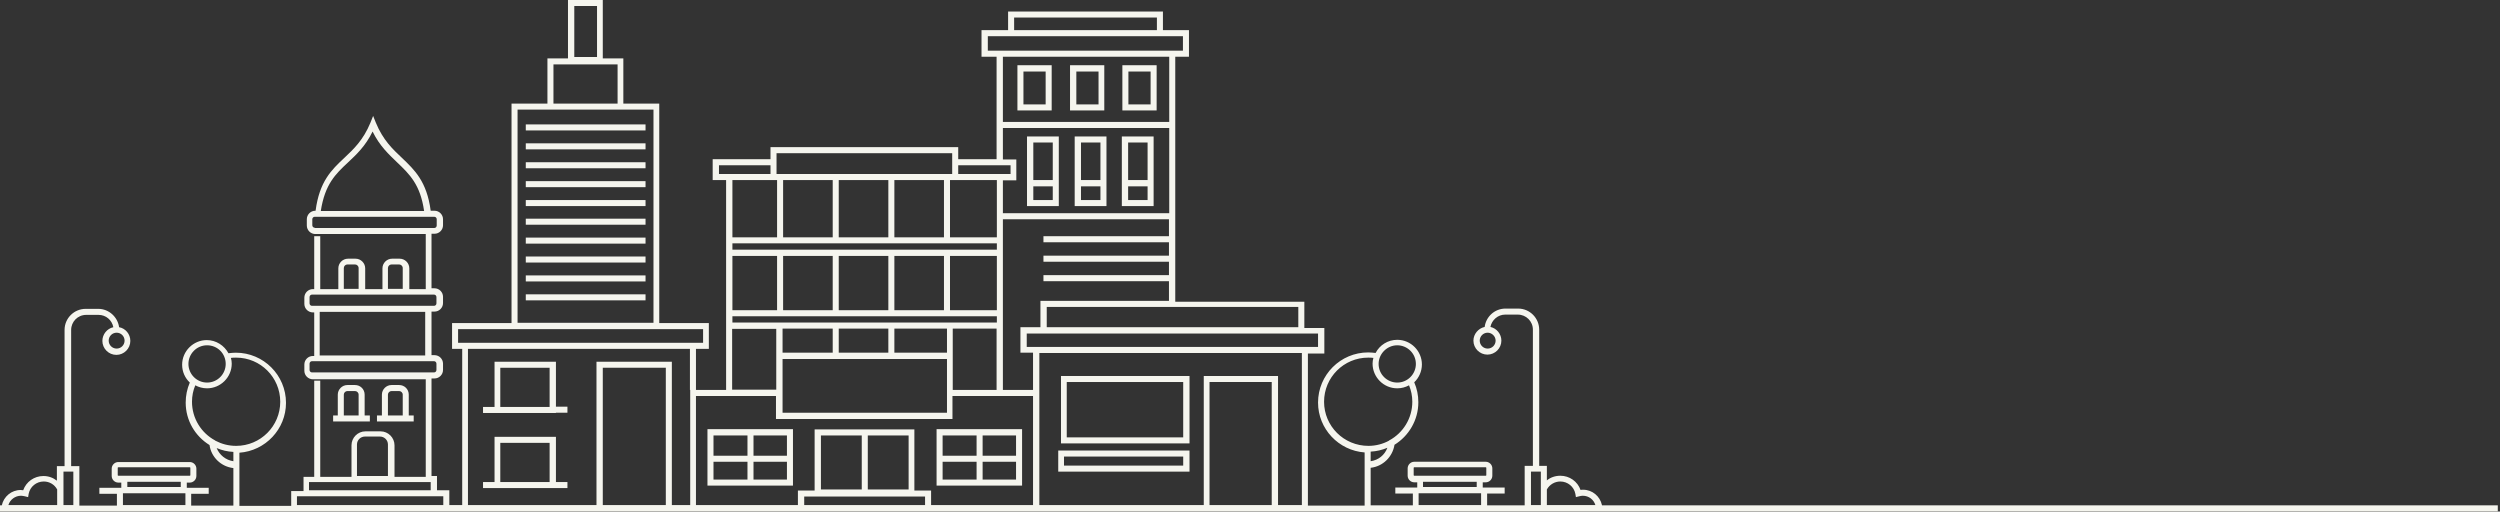 <?xml version="1.0" encoding="UTF-8"?> <svg xmlns="http://www.w3.org/2000/svg" width="909" height="186" viewBox="0 0 909 186" fill="none"><rect x="0" y="0" width="909" height="186" fill="#333333" stroke="none"/><path d="M340.539 176.565H371.627V156.039H340.539V176.565ZM357.279 158.331H369.435V165.704H357.279V158.331ZM357.279 167.896H369.435V174.373H357.279V167.896ZM342.731 158.331H355.087V165.704H342.731V158.331ZM342.731 167.896H355.087V174.373H342.731V167.896Z" fill="#F5F5EE"></path><path d="M257.234 176.565H288.323V156.039H257.234V176.565ZM273.974 158.331H286.131V165.704H273.974V158.331ZM273.974 167.896H286.131V174.373H273.974V167.896ZM259.426 158.331H271.782V165.704H259.426V158.331ZM259.426 167.896H271.782V174.373H259.426V167.896Z" fill="#F5F5EE"></path><path d="M234.717 107.016H191.174V109.208H234.717V107.016Z" fill="#F5F5EE"></path><path d="M234.717 100.141H191.174V102.333H234.717V100.141Z" fill="#F5F5EE"></path><path d="M234.717 93.266H191.174V95.458H234.717V93.266Z" fill="#F5F5EE"></path><path d="M234.717 86.39H191.174V88.582H234.717V86.39Z" fill="#F5F5EE"></path><path d="M234.717 79.515H191.174V81.707H234.717V79.515Z" fill="#F5F5EE"></path><path d="M234.717 72.738H191.174V74.93H234.717V72.738Z" fill="#F5F5EE"></path><path d="M234.717 65.863H191.174V68.055H234.717V65.863Z" fill="#F5F5EE"></path><path d="M234.717 58.988H191.174V61.18H234.717V58.988Z" fill="#F5F5EE"></path><path d="M234.717 52.113H191.174V54.305H234.717V52.113Z" fill="#F5F5EE"></path><path d="M234.717 45.237H191.174V47.429H234.717V45.237Z" fill="#F5F5EE"></path><path d="M129.096 139.997H126.306C124.413 139.997 122.819 141.591 122.819 143.485V151.057H121.125V153.249H122.819H132.584H134.477V151.057H132.584V143.485C132.584 141.492 130.99 139.997 129.096 139.997ZM130.392 151.057H125.011V143.485C125.011 142.787 125.609 142.189 126.306 142.189H129.096C129.794 142.189 130.392 142.787 130.392 143.485V151.057Z" fill="#F5F5EE"></path><path d="M145.137 139.997H142.347C140.454 139.997 138.86 141.591 138.86 143.485V151.057H137.066V153.249H138.86H148.625H150.418V151.057H148.625V143.485C148.625 141.492 147.031 139.997 145.137 139.997ZM146.433 151.057H141.052V143.485C141.052 142.787 141.65 142.189 142.347 142.189H145.137C145.835 142.189 146.433 142.787 146.433 143.485V151.057Z" fill="#F5F5EE"></path><path d="M202.134 150.061H206.319V147.869H202.134V131.527H179.814V147.968H175.629V150.16H179.814H202.134V150.061ZM181.906 133.719H199.842V147.968H181.906V133.719Z" fill="#F5F5EE"></path><path d="M202.134 177.463H206.319V175.271H202.134V158.83H179.814V175.271H175.629V177.463H179.814H202.134ZM181.906 161.022H199.842V175.271H181.906V161.022Z" fill="#F5F5EE"></path><path d="M369.934 40.156H382.389V23.715H369.934V40.156ZM372.126 26.007H380.197V37.964H372.126V26.007Z" fill="#F5F5EE"></path><path d="M389.064 40.156H401.52V23.715H389.064V40.156ZM391.356 26.007H399.427V37.964H391.356V26.007Z" fill="#F5F5EE"></path><path d="M408.096 40.156H420.551V23.715H408.096V40.156ZM410.288 26.007H418.359V37.964H410.288V26.007Z" fill="#F5F5EE"></path><path d="M384.978 49.622H373.42V74.931H384.978V49.622ZM382.786 72.739H375.712V67.757H382.786V72.739ZM382.786 65.465H375.712V51.814H382.786V65.465Z" fill="#F5F5EE"></path><path d="M402.314 49.622H390.756V74.931H402.314V49.622ZM400.122 72.739H393.048V67.757H400.122V72.739ZM400.122 65.465H393.048V51.814H400.122V65.465Z" fill="#F5F5EE"></path><path d="M419.455 49.622H407.896V74.931H419.455V49.622ZM417.263 72.739H410.188V67.757H417.263V72.739ZM417.263 65.465H410.188V51.814H417.263V65.465Z" fill="#F5F5EE"></path><path d="M432.508 136.709H385.775V161.221H432.508V136.709ZM430.216 159.029H387.868V138.901H430.216V159.029Z" fill="#F5F5EE"></path><path d="M432.506 163.812H384.777V171.484H432.506V163.812ZM430.214 169.292H386.87V166.004H430.214V169.292Z" fill="#F5F5EE"></path><path d="M582.469 183.641C581.771 180.452 578.982 178.061 575.594 178.061C575.295 178.061 574.996 178.061 574.697 178.16C573.601 175.071 570.711 172.979 567.323 172.979C565.53 172.979 563.736 173.577 562.441 174.673V169.392H559.651V119.87C559.651 115.685 556.263 112.197 551.978 112.197H547.395C543.509 112.197 540.32 115.087 539.822 118.873C537.53 119.371 535.737 121.464 535.737 123.855C535.737 126.645 538.029 128.937 540.819 128.937C543.609 128.937 545.9 126.645 545.9 123.855C545.9 121.464 544.206 119.371 541.915 118.873C542.413 116.382 544.605 114.389 547.295 114.389H551.879C554.868 114.389 557.359 116.781 557.359 119.87V169.392H554.37V183.74H540.719V179.456H547.096V177.263H539.125V175.37H540.221C541.516 175.37 542.612 174.274 542.612 172.979V170.289C542.612 168.993 541.516 167.897 540.221 167.897H514.214C512.919 167.897 511.823 168.993 511.823 170.289V172.979C511.823 174.274 512.919 175.37 514.214 175.37H515.31V177.263H507.339V179.456H513.716V183.74H498.371V170.089C502.855 169.591 506.342 166.104 507.04 161.719C512.221 158.531 515.709 152.752 515.709 146.275C515.709 143.684 515.21 141.293 514.214 139.001C515.908 137.407 517.004 135.015 517.004 132.524C517.004 127.642 513.018 123.556 508.036 123.556C504.648 123.556 501.659 125.45 500.165 128.339C499.268 128.24 498.371 128.14 497.474 128.14C487.41 128.14 479.24 136.311 479.24 146.374C479.24 155.94 486.713 163.812 496.179 164.509V183.84H475.553V128.538H481.531V119.272H474.258V109.706H427.326V20.626H432.308V10.961H422.842V4.185H366.544V10.961H356.879V20.626H362.359V57.892H348.409V53.508H280.155V57.892H259.13V65.465H264.012V141.791H253.052V126.845H257.735V117.478H239.7V37.665H226.647V21.224H219.173V0H206.519V21.224H199.046V37.665H185.993V117.478H164.37V126.845H168.057V183.641H163.374V178.26H158.89V173.079H156.897V137.606H157.993C159.687 137.606 161.082 136.211 161.082 134.517V132.225C161.082 130.531 159.687 129.136 157.993 129.136H156.897V113.293H157.993C159.687 113.293 161.082 111.898 161.082 110.204V107.913C161.082 106.219 159.687 104.824 157.993 104.824H156.897V84.995H157.993C159.687 84.995 161.082 83.6 161.082 81.906V79.714C161.082 78.02 159.687 76.625 157.993 76.625H156.598C155.203 65.963 150.719 61.778 146.136 57.394C142.748 54.205 139.26 50.917 136.67 44.64L135.673 42.149L134.677 44.64C132.086 50.917 128.599 54.205 125.211 57.394C120.528 61.778 116.143 65.963 114.748 76.625H114.649C112.955 76.625 111.56 78.02 111.56 79.714V82.005C111.56 83.7 112.955 85.094 114.649 85.094H154.805V105.123H148.826V97.55C148.826 95.656 147.232 94.062 145.339 94.062H142.549C140.655 94.062 139.061 95.656 139.061 97.55V105.123H132.784V97.55C132.784 95.656 131.189 94.062 129.296 94.062H126.506C124.613 94.062 123.019 95.656 123.019 97.55V105.123H116.442V85.892H114.25V105.123H113.752C112.058 105.123 110.663 106.518 110.663 108.211V110.503C110.663 112.197 112.058 113.592 113.752 113.592H114.25V129.435H113.752C112.058 129.435 110.663 130.83 110.663 132.524V134.816C110.663 136.51 112.058 137.905 113.752 137.905H154.805V173.377H143.445V161.919C143.445 159.129 141.154 156.837 138.364 156.837H132.883C130.093 156.837 127.802 159.129 127.802 161.919V173.377H116.442V138.403H114.25V173.377H110.364V178.559H105.88V183.94H87.048V164.609C96.514 163.911 103.987 156.04 103.987 146.474C103.987 136.41 95.816 128.24 85.753 128.24C84.856 128.24 83.959 128.339 83.062 128.439C81.568 125.649 78.578 123.656 75.191 123.656C70.308 123.656 66.223 127.642 66.223 132.624C66.223 135.214 67.319 137.506 69.013 139.101C68.016 141.392 67.518 143.883 67.518 146.374C67.518 152.951 71.005 158.63 76.187 161.819C76.785 166.203 80.372 169.691 84.856 170.189V183.84H69.511V179.555H75.888V177.363H67.917V175.47H69.013C70.308 175.47 71.404 174.374 71.404 173.079V170.388C71.404 169.093 70.308 167.997 69.013 167.997H43.006C41.711 167.997 40.615 169.093 40.615 170.388V173.079C40.615 174.374 41.711 175.47 43.006 175.47H44.102V177.363H36.131V179.555H42.508V183.84H28.857V169.491H25.868V119.969C25.868 116.98 28.259 114.489 31.348 114.489H35.832C38.522 114.489 40.714 116.382 41.212 118.973C38.921 119.471 37.227 121.563 37.227 123.955C37.227 126.745 39.519 129.037 42.309 129.037C45.099 129.037 47.39 126.745 47.39 123.955C47.39 121.464 45.597 119.371 43.305 118.973C42.807 115.286 39.618 112.297 35.732 112.297H31.149C26.964 112.297 23.476 115.685 23.476 119.969V169.491H20.686V174.772C19.291 173.676 17.597 173.079 15.804 173.079C12.416 173.079 9.526 175.171 8.43 178.26C8.131 178.26 7.832 178.16 7.533 178.16C4.146 178.16 1.356 180.552 0.658 183.74H-11V185.932H20.786H28.857H554.37H562.441H908.199V183.74H582.469V183.641ZM543.808 123.855C543.808 125.45 542.512 126.745 540.918 126.745C539.324 126.745 538.029 125.45 538.029 123.855C538.029 122.261 539.324 120.966 540.918 120.966C542.413 120.966 543.808 122.261 543.808 123.855ZM42.408 120.966C44.002 120.966 45.298 122.261 45.298 123.855C45.298 125.45 44.002 126.745 42.408 126.745C40.814 126.745 39.519 125.45 39.519 123.855C39.519 122.261 40.814 120.966 42.408 120.966ZM20.786 183.641H3.05C3.647 181.648 5.541 180.253 7.633 180.253C8.032 180.253 8.53 180.352 9.028 180.452L10.224 180.751L10.423 179.555C10.921 176.965 13.213 175.071 15.903 175.071C17.996 175.071 19.789 176.167 20.786 177.961V183.641ZM26.665 183.641H23.078V171.484H26.665V183.641ZM43.006 172.979C42.906 172.979 42.807 172.879 42.807 172.78V170.089C42.807 169.99 42.906 169.89 43.006 169.89H69.013C69.112 169.89 69.212 169.99 69.212 170.089V172.78C69.212 172.879 69.112 172.979 69.013 172.979H43.006ZM65.725 175.171V177.064H46.294V175.171H65.725ZM67.319 183.641H44.7V179.356H67.418V183.641H67.319ZM68.514 132.325C68.514 128.638 71.504 125.549 75.29 125.549C79.077 125.549 82.066 128.538 82.066 132.325C82.066 136.012 79.077 139.101 75.29 139.101C71.504 139.101 68.514 136.012 68.514 132.325ZM84.856 167.698C82.066 167.299 79.774 165.406 78.778 162.915C80.671 163.712 82.664 164.21 84.856 164.31V167.698ZM78.279 160.225L78.18 160.125C73.198 157.435 69.81 152.154 69.81 146.075C69.81 143.983 70.208 141.99 71.005 140.097C72.301 140.794 73.696 141.193 75.29 141.193C80.173 141.193 84.258 137.207 84.258 132.225C84.258 131.528 84.158 130.83 83.959 130.133C84.557 130.033 85.254 130.033 85.852 130.033C94.72 130.033 101.895 137.207 101.895 146.075C101.895 154.944 94.72 162.118 85.852 162.118C83.062 162.118 80.571 161.42 78.279 160.225ZM126.506 59.088C129.695 56.099 132.883 53.109 135.474 47.828C138.065 53.109 141.353 56.099 144.442 59.088C148.926 63.372 152.812 67.059 154.207 76.725H116.642C118.136 66.96 122.022 63.273 126.506 59.088ZM114.45 82.803C113.951 82.803 113.553 82.404 113.553 81.906V79.714C113.553 79.216 113.951 78.817 114.45 78.817H157.894C158.392 78.817 158.79 79.216 158.79 79.714V82.005C158.79 82.504 158.392 82.902 157.894 82.902H114.45V82.803ZM141.054 97.45C141.054 96.753 141.652 96.155 142.349 96.155H145.139C145.837 96.155 146.435 96.753 146.435 97.45V105.023H141.054V97.45ZM125.012 97.45C125.012 96.753 125.609 96.155 126.307 96.155H129.097C129.794 96.155 130.392 96.753 130.392 97.45V105.023H125.012V97.45ZM113.453 111.201C112.955 111.201 112.556 110.802 112.556 110.304V108.012C112.556 107.514 112.955 107.115 113.453 107.115H122.72H132.485H138.762H148.527H157.794C158.292 107.115 158.691 107.514 158.691 108.012V110.304C158.691 110.802 158.292 111.201 157.794 111.201H113.453ZM154.605 113.393V129.236H116.243V113.393H154.605ZM113.453 135.414C112.955 135.414 112.556 135.015 112.556 134.517V132.225C112.556 131.727 112.955 131.328 113.453 131.328H157.794C158.292 131.328 158.691 131.727 158.691 132.225V134.517C158.691 135.015 158.292 135.414 157.794 135.414H113.453ZM129.794 161.62C129.794 160.025 131.09 158.73 132.684 158.73H138.164C139.759 158.73 141.054 160.025 141.054 161.62V173.079H129.794V161.62ZM112.357 175.271H156.598V178.26H112.357V175.271ZM161.082 183.641H107.973V180.452H110.265H158.89H161.182V183.641H161.082ZM472.065 111.599V118.973H380.594V111.599H472.065ZM364.651 57.892V46.533H425.134V77.522H364.651V65.565H369.534V57.992H364.651V57.892ZM364.651 44.341V20.626H425.134V44.341H364.651ZM368.736 6.377H420.65V10.961H368.736V6.377ZM359.171 18.434V13.153H366.644H422.942H430.116V18.434H427.326H362.459H359.171ZM348.509 60.084H367.441V63.273H364.651H348.409V60.084H348.509ZM266.304 117.279V114.987H362.459V117.279H266.304ZM362.359 119.471V141.791H346.417V140.396V128.24V119.471H362.359ZM344.324 130.432V140.296V150.061H284.539V139.499V130.531H344.324V130.432ZM284.539 128.24V119.471H302.773V128.24H284.539ZM304.965 128.24V119.471H323.001V128.24H304.965ZM325.193 128.24V119.471H344.324V128.24H325.193ZM282.247 119.471V128.24V139.499V141.691H266.205V119.571H282.247V119.471ZM266.304 112.695V93.066H282.546V112.795H266.304V112.695ZM284.738 112.695V93.066H302.773V112.795H284.738V112.695ZM304.965 112.695V93.066H323.001V112.795H304.965V112.695ZM325.193 112.695V93.066H343.228V112.795H325.193V112.695ZM345.42 112.695V93.066H362.459V112.795H345.42V112.695ZM266.304 90.774V88.482H362.459V90.774H266.304ZM284.738 86.29V65.465H302.773V86.29H284.738ZM304.965 86.29V65.465H323.001V86.29H304.965ZM325.193 86.29V65.465H343.228V86.29H325.193ZM345.42 86.29V65.465H362.459V86.29H345.42ZM282.347 55.7H346.217V63.273H282.347V55.7ZM282.546 65.465V86.29H266.304V65.465H282.546ZM261.422 63.273V60.084H280.155V63.273H264.112H261.422ZM208.811 2.192H217.081V20.726H208.811V2.192ZM201.238 23.416H224.554V37.665H201.238V23.416ZM188.185 39.857H199.046H226.746H237.607V117.379H188.185V39.857ZM166.562 124.652V119.67H255.643V124.652H253.151H167.957H166.562ZM242.091 183.641H219.173V133.72H242.091V183.641ZM250.959 141.791V183.641H244.283V131.528H216.882V183.641H170.15V126.845H250.86V141.791H250.959ZM336.353 183.641H292.411V180.552H336.353V183.641ZM298.489 177.961V158.331H313.335V177.961H298.489ZM315.528 177.961V158.331H330.374V177.961H315.528ZM375.612 183.641H338.545V178.36H332.467V156.139H296.197V178.36H290.119V183.641H253.052V143.983H282.147V152.353H346.317V143.983H375.612V183.641ZM375.612 141.791H364.651V79.714H425.034V85.892H379.398V88.084H425.034V92.966H379.398V95.158H425.034V100.041H379.398V102.233H425.034V109.407H378.302V118.973H371.028V128.24H375.612V141.791ZM373.32 126.147V121.265H378.302H474.258H479.24V126.147H475.553H375.612H373.32ZM462.4 183.641H439.781V138.901H462.4V183.641ZM473.361 183.641H464.692V136.709H437.689V183.641H377.904V183.441V128.339H473.361V183.641ZM498.371 167.698V164.21C500.463 164.111 502.556 163.612 504.449 162.815C503.453 165.506 501.161 167.299 498.371 167.698ZM508.036 125.549C511.723 125.549 514.812 128.538 514.812 132.325C514.812 136.012 511.823 139.101 508.036 139.101C504.349 139.101 501.261 136.111 501.261 132.325C501.261 128.638 504.349 125.549 508.036 125.549ZM481.432 146.075C481.432 137.207 488.606 130.033 497.474 130.033C498.072 130.033 498.77 130.033 499.367 130.133C499.168 130.83 499.068 131.528 499.068 132.225C499.068 137.108 503.054 141.193 508.036 141.193C509.631 141.193 511.026 140.794 512.321 140.097C513.118 141.99 513.517 143.983 513.517 146.075C513.517 152.154 510.129 157.435 505.147 160.125H505.047V160.225C502.855 161.42 500.264 162.118 497.574 162.118C488.606 162.118 481.432 154.944 481.432 146.075ZM514.214 172.979C514.114 172.979 514.015 172.879 514.015 172.78V170.089C514.015 169.99 514.114 169.89 514.214 169.89H540.221C540.32 169.89 540.42 169.99 540.42 170.089V172.78C540.42 172.879 540.32 172.979 540.221 172.979H514.214ZM536.932 175.171V177.064H517.403V175.171H536.932ZM538.527 183.641H515.808V179.356H538.527V183.641ZM560.249 183.641H556.662V171.484H560.249V183.641ZM562.441 183.641V177.961C563.437 176.167 565.331 175.071 567.323 175.071C570.014 175.071 572.305 176.965 572.804 179.555L573.003 180.751L574.199 180.452C574.597 180.352 575.095 180.253 575.494 180.253C577.686 180.253 579.48 181.648 580.078 183.641H562.441Z" fill="#F5F5EE"></path></svg> 